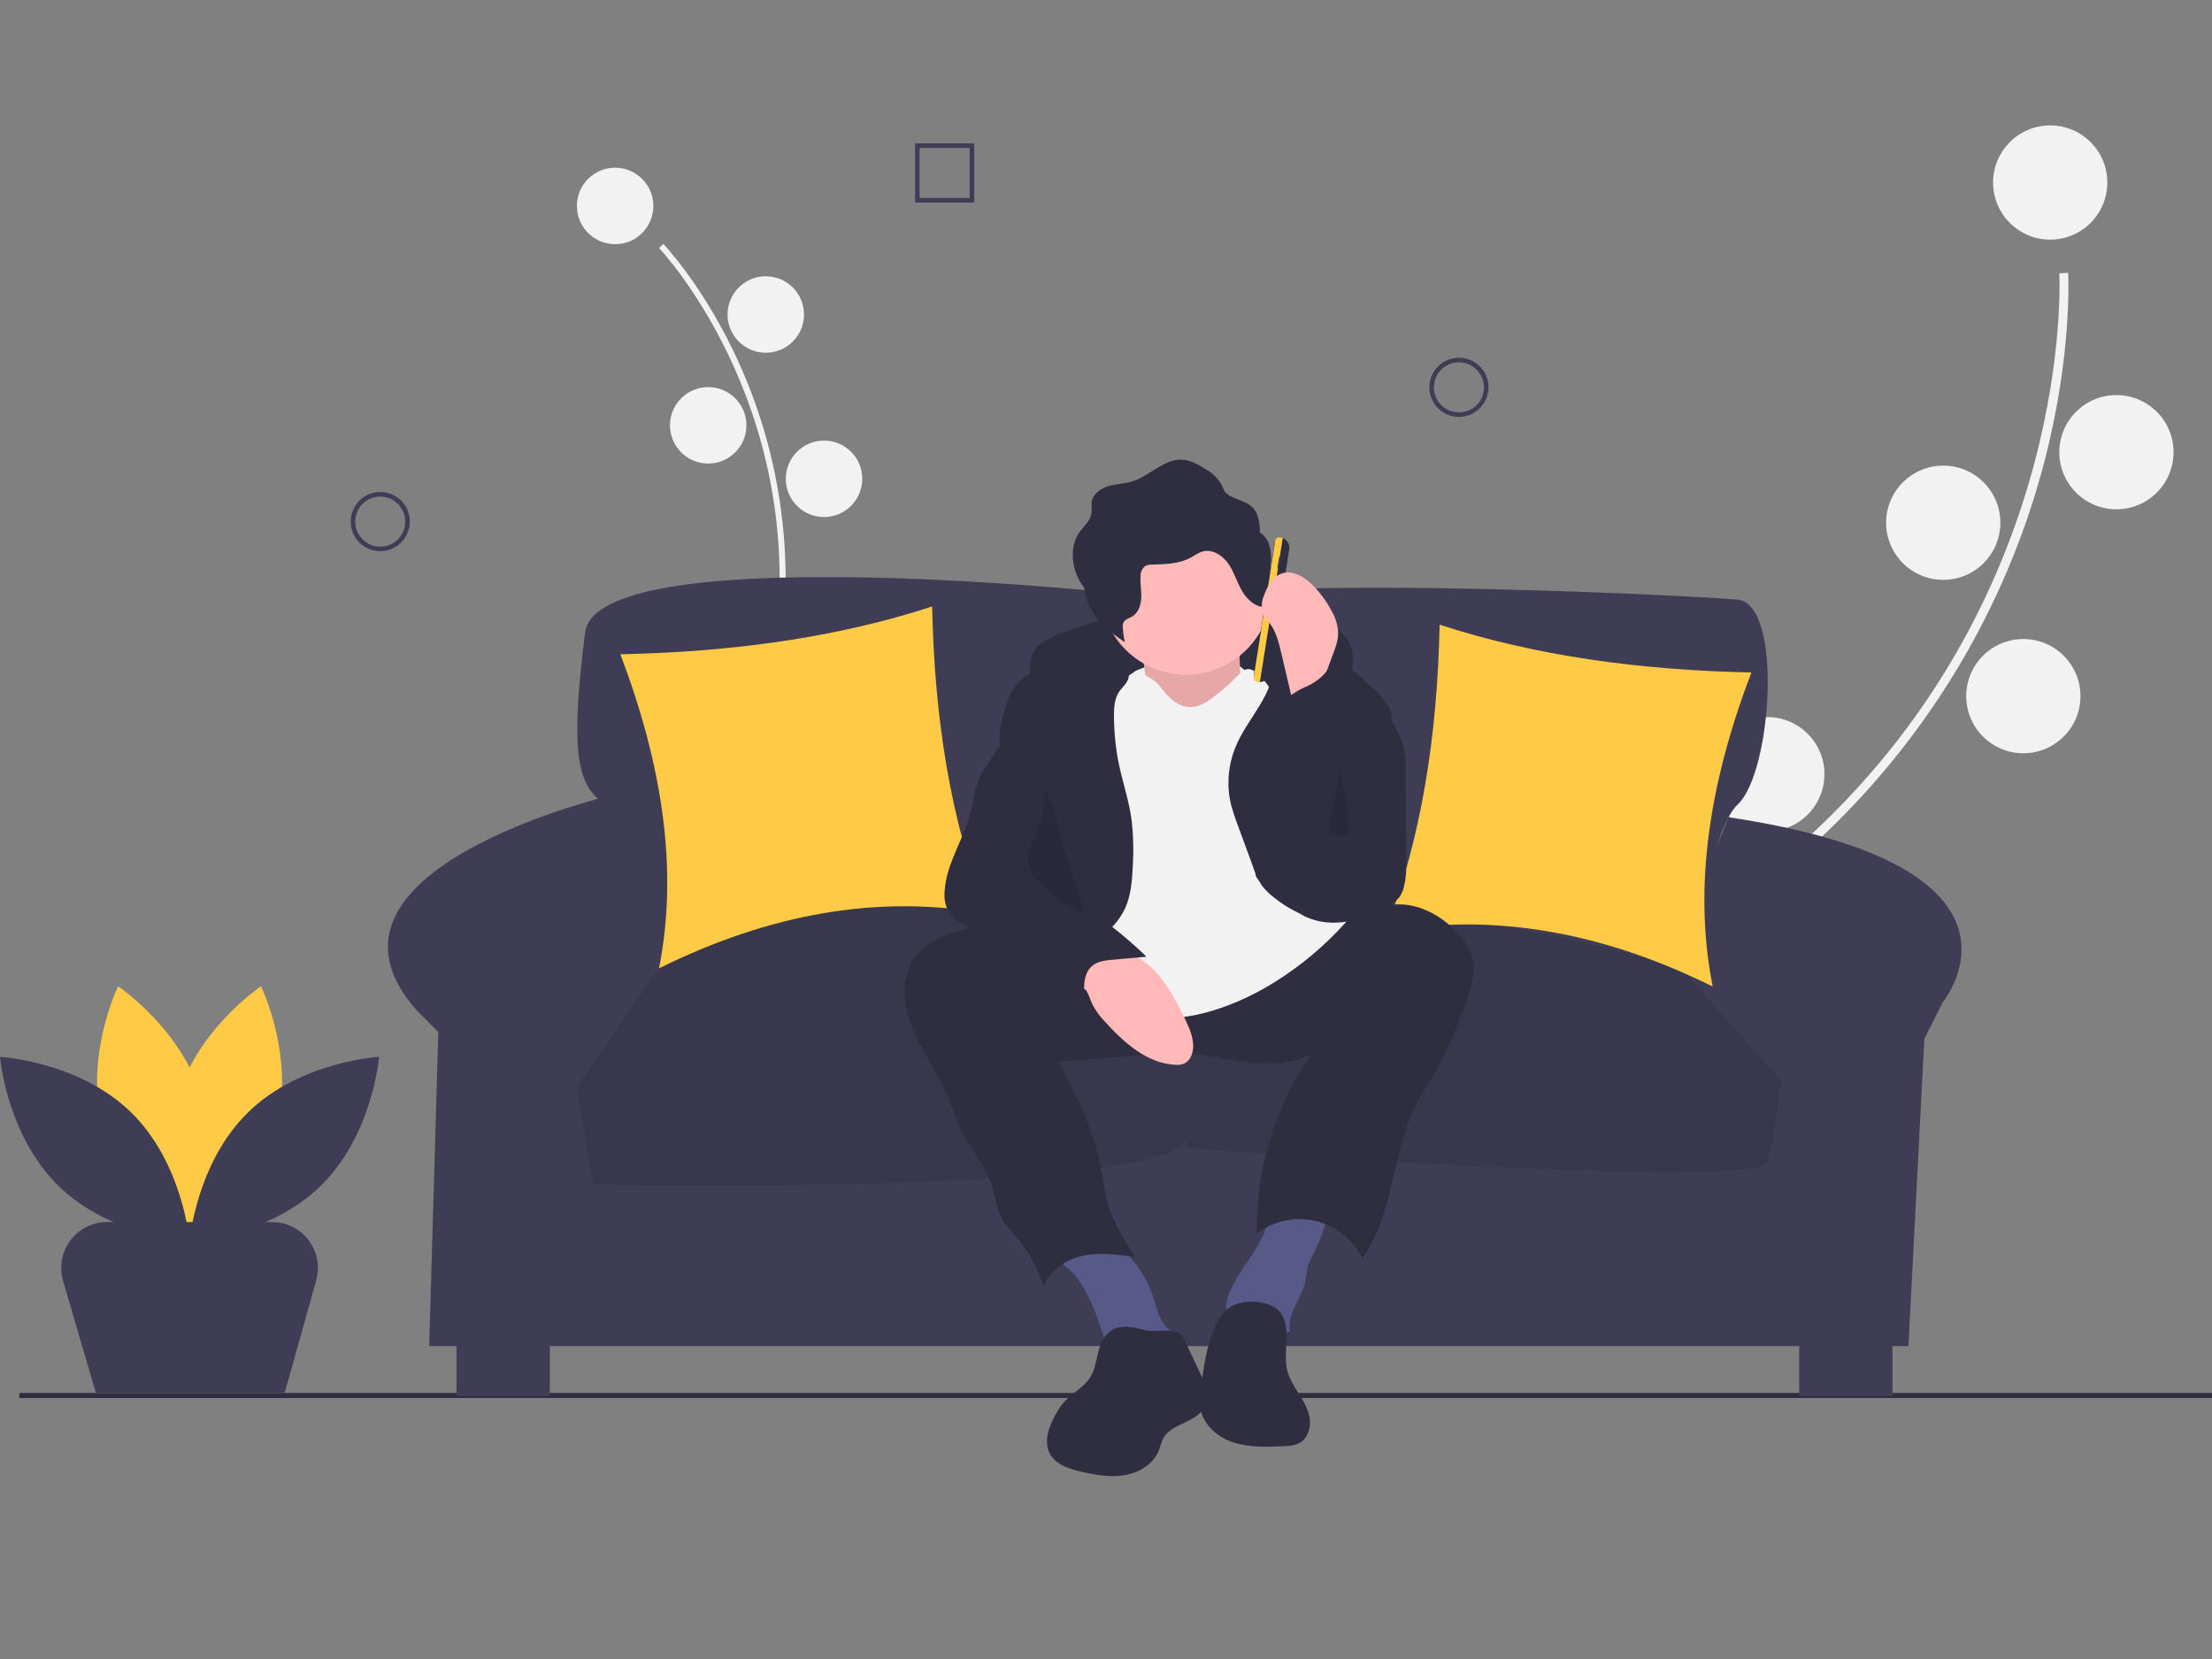 <?xml version="1.0" encoding="utf-8"?>
<!-- Generator: Adobe Illustrator 24.1.0, SVG Export Plug-In . SVG Version: 6.00 Build 0)  -->
<svg version="1.1" id="b976bd8f-b438-4ec7-9dbf-0fc03a613a4f"
	 xmlns="http://www.w3.org/2000/svg" xmlns:xlink="http://www.w3.org/1999/xlink" x="0px" y="0px" viewBox="0 0 972 729"
	 style="enable-background:new 0 0 972 729;" xml:space="preserve">
<rect x="0" y="0" width="972" height="729" fill="#808080" stroke="none"/>
<style type="text/css">
	.st0{fill:#F2F2F2;}
	.st1{fill:#FFCA45;}
	.st2{fill:#3F3D56;}
	.st3{fill:#2F2E41;}
	.st4{opacity:0.1;enable-background:new    ;}
	.st5{fill:#FFB9B9;}
	.st6{fill:#575A89;}
	.st7{fill:#464353;}
</style>
<path class="st0" d="M367.6,428c-0.4-0.4-10-10.1-18.1-33.1c-7.4-21.1-14.9-57.9-8.5-113.3c12.3-105-50.7-171.9-51.4-172.6l1.9-1.8
	c0.2,0.2,16.4,17.2,30.8,47.1c19.1,39.6,26.5,83.9,21.3,127.6c-12.3,104.8,25.4,143.8,25.8,144.2L367.6,428z"/>
<circle class="st0" cx="270.3" cy="90.5" r="16.8"/>
<circle class="st0" cx="336.5" cy="138.2" r="16.8"/>
<circle class="st0" cx="311.2" cy="186.9" r="16.8"/>
<circle class="st0" cx="362.1" cy="210.4" r="16.8"/>
<circle class="st0" cx="319.8" cy="276.6" r="16.8"/>
<path class="st0" d="M377.6,426.2c0,0-26.1-36.2,15.5-78.3L377.6,426.2z"/>
<path class="st0" d="M357.3,430.4c0,0-17.9-40.9-75.3-26.5L357.3,430.4z"/>
<path class="st0" d="M684.2,559.1c-0.1-0.8-1.6-21.2,11.5-55.2c12-31.2,39.1-80.4,100.3-137.3c115.9-107.7,109-245.1,108.9-246.5
	l3.9-0.2c0,0.3,2,35.5-10.6,83.5c-16.7,63.7-51.3,121.3-99.5,166C682.9,476.9,688,557.9,688.1,558.7L684.2,559.1z"/>
<circle class="st0" cx="900.9" cy="80.2" r="25.1"/>
<circle class="st0" cx="930" cy="198.7" r="25.1"/>
<circle class="st0" cx="853.9" cy="229.7" r="25.1"/>
<circle class="st0" cx="889.1" cy="305.9" r="25.1"/>
<circle class="st0" cx="776.6" cy="340.2" r="25.1"/>
<path class="st0" d="M697.4,566.7c0,0,5.3-66.6,93.6-74.2L697.4,566.7z"/>
<path class="st0" d="M670.3,551.8c0,0,19.3-63.9-60-103.2L670.3,551.8z"/>
<path class="st1" d="M121.4,495.4c-8.4,31-37.1,50.2-37.1,50.2s-15.1-31-6.7-62s37.1-50.2,37.1-50.2S129.8,464.4,121.4,495.4z"/>
<path class="st1" d="M45.2,495.4c8.4,31,37.1,50.2,37.1,50.2s15.1-31,6.7-62s-37.1-50.2-37.1-50.2S36.8,464.4,45.2,495.4z"/>
<path class="st2" d="M57.5,488.7c23,22.4,25.8,56.8,25.8,56.8s-34.5-1.9-57.5-24.3S0,464.4,0,464.4S34.5,466.3,57.5,488.7z"/>
<path class="st2" d="M109.1,488.7c-23,22.4-25.8,56.8-25.8,56.8s34.5-1.9,57.5-24.3s25.8-56.8,25.8-56.8S132.1,466.3,109.1,488.7z"
	/>
<rect x="8.5" y="612.1" class="st3" width="963.5" height="2.2"/>
<path class="st2" d="M517.1,268c0,0-10-10-33-8c0,0-222-23-227,18c-5,41-6,65,7,74c0,0,42.5,38.5,20.5,72.5l-12,20l471-4
	c0,0,5-73,20-87s20-88,0-90S511.6,250.5,517.1,268z"/>
<path class="st2" d="M268.6,349.5c0,0-141,33-85,95l9,9l-4,138h650l7-135l8-16c0,0,49.8-59.8-94.1-81.4l-25.9,65.4l-438-3
	C295.6,421.5,292.6,347.5,268.6,349.5z"/>
<rect x="200.6" y="582.5" class="st2" width="41" height="31"/>
<rect x="790.6" y="582.5" class="st2" width="41" height="31"/>
<path class="st2" d="M509.4,425c0,0-97.9-69.5-219.9,0.5l-36,52l7,43c0,0,253,4,256-23S509.4,425,509.4,425z"/>
<path class="st2" d="M738.6,425.5c0,0-171.8-55-223.4,0l6.4,79c0,0,251,19,255,6s6-36,6-36L738.6,425.5z"/>
<path class="st4" d="M738.6,425.5c0,0-171.8-55-223.4,0l0.1,1.8c-0.2-0.8-0.3-1.3-0.3-1.3s-103.5-70.5-225.5-0.5l-36,52l7,43
	c0,0,245,5.2,260.7-19.4l0.3,3.4c0,0,251,19,255,6s6-36,6-36L738.6,425.5z"/>
<path class="st1" d="M272.6,287.5c48.6-1,94.7-7.2,137-21c1,48.7,8,94.2,24,135c-47.3-8.6-95.3-0.1-144,24
	C298.3,381.5,290.7,335.2,272.6,287.5z"/>
<path class="st1" d="M769.6,295.5c-48.6-1-94.7-7.2-137-21c-1,48.7-8,94.2-24,135c47.3-8.6,95.3-0.1,144,24
	C743.8,389.5,751.4,343.2,769.6,295.5z"/>
<path class="st3" d="M457.4,282.7c2.8-2,6-3.6,9.3-4.6c21-7.8,42.9-12.6,65.3-14.2c19.4-1.4,40.4,0.3,55.6,12.5
	c2.4,1.7,4.3,4,5.6,6.6c1.9,4.1,1.3,8.9,0.7,13.4c-0.1,1.7-0.6,3.4-1.3,5c-2,3.9-7.1,5.2-11.4,4.8s-8.5-2.3-12.8-3.2
	c-2.7-0.5-5.4-0.7-8.1-0.8l-27-1.5c-16.8-0.9-33.8-1.8-50.2,1.6c-5.1,0.9-10,2.6-14.5,5c-3.8,2.1-6.3,5.1-9.8,1.2
	C452.7,301.6,449.3,289.1,457.4,282.7z"/>
<path class="st0" d="M499.2,294.7c0,0,36.3-16.3,50.1,2.5s-7.5,11.3-7.5,11.3l-23.8,7.5l-26.3-5L499.2,294.7z"/>
<path class="st5" d="M501.1,282.8c0,0,5,23.8,1.3,30s21.3,15,21.3,15l23.8-10c0,0-6.3-38.8,0-46.3L501.1,282.8z"/>
<path class="st4" d="M501.1,282.8c0,0,5,23.8,1.3,30s21.3,15,21.3,15l23.8-10c0,0-6.3-38.8,0-46.3L501.1,282.8z"/>
<path class="st6" d="M477.7,568.7c3.6,6.9,5.9,14.3,8.3,21.7c0.1,1,1,1.6,2,1.5c0.1,0,0.1,0,0.2,0l22.3,0c2.7,0,6.4-0.9,6.4-3.6
	c0-1.9-2-3.1-3.5-4.4c-4.1-3.5-5.1-9.2-6.8-14.3c-3.3-9.8-9.6-18.3-18-24.2c-1.1-0.9-2.5-1.5-3.9-1.9c-1.4-0.2-2.8-0.1-4.2,0.2
	c-3.9,0.8-18.5,3.5-15.7,9.2c1.2,2.4,5.6,5,7.4,7.3C474.2,562.7,476.1,565.6,477.7,568.7z"/>
<path class="st6" d="M555.1,542.9c-0.8,1.6-1.7,3.3-2.6,4.8c-3.2,5.3-7,10.3-10,15.7c-1.9,3.4-3.5,7.1-3.7,10.9s1.2,8,4.2,10.3
	c3.2,2.5,7.7,2.6,11.7,2s8-1.7,12.1-1.4c-1.4-7.7,5.1-14.5,6.8-22.2c0.5-2.2,0.5-4.4,1.1-6.5c0.7-1.9,1.5-3.8,2.5-5.6
	c3.2-6.3,5.5-13.1,6.8-20.1c0.2-0.8-19.8-1-21.7-0.6C556.5,531.7,557.3,538,555.1,542.9z"/>
<path class="st3" d="M401.4,421.6c-5.7,8.9-4.4,20.7-0.4,30.5s10.4,18.4,14.7,28.1c2.8,6.1,4.7,12.7,7.9,18.6
	c3.9,7.4,9.5,13.9,12.1,21.8c1.7,5.1,2,10.6,4.7,15.2c1.6,2.5,3.5,4.8,5.5,6.9c5.8,6.6,10.1,14.4,12.7,22.8
	c2.5-7.3,9.8-12.1,17.3-13.7s15.4-0.5,23,0.6c-4.3-6.6-8.6-13.3-11.1-20.7c-2.5-7.2-3.2-14.8-4.8-22.2c-3.4-15.2-10.6-29.2-17.8-43
	l36.8-2.9c6-0.6,12.1-0.8,18.1-0.7c9.5,0.4,18.8,2.8,28.3,3.9s19.5,0.8,27.9-3.6c-16.1,23.1-24.5,50.8-24,78.9
	c13.3-10.3,32.5-7.9,42.9,5.4c1.3,1.7,2.5,3.5,3.4,5.5c14.4-19.7,12.7-47.2,24.2-68.8c2.4-4.4,5.2-8.6,7.8-12.9
	c5-8.6,8.7-17.9,12.3-27.1c3.2-8.2,6.4-17.3,3.4-25.5c-1.3-3.1-3.1-6-5.5-8.4c-6.6-7.3-15.8-12.7-25.6-12.9
	c-15.1-0.3-27.5,10.8-40.8,18.1c-15.6,8.5-33.8,11.9-51.5,10.7c-18.2-1.3-35.5-7.2-52.8-12.5c-8.7-2.7-17.5-5-26.4-6.8
	c-7.4-1.4-14.5,0.1-21.8,2C414,410.8,406,414.5,401.4,421.6z"/>
<path class="st5" d="M558.7,259c0,20.7-16.8,37.5-37.5,37.5c-2.2,0-4.5-0.2-6.7-0.6c-20.4-3.7-34-23.2-30.3-43.6s23.2-34,43.6-30.3
	C545.7,225.3,558.7,240.8,558.7,259z"/>
<path class="st0" d="M499.2,294.7c0,0,6.9,3.1,9.4,5.6s10,16.3,22.5,7.5s13.8-13.8,17.5-13.8s8.8,7.5,8.8,7.5l34.4,103.3
	c-9.3,10.5-20,19.5-31.9,26.9c-20,12.5-43.8,18.8-55.1,13.8s-32.5-8.8-36.3-18.8s-10-40-10-40l17.5-76.3L499.2,294.7z"/>
<path class="st3" d="M494.4,399.1c2.7-5.9,3.1-12.6,3.4-19.1c0.4-6.4,0.2-12.9-0.5-19.3c-1.1-8.4-3.8-16.4-5.6-24.7
	c-1.5-7.3-2.2-14.6-2.2-22c0-3.4,0.3-6.9,2.1-9.8c1.3-2,3.3-3.5,4.1-5.7c1.6-4.3-2.3-8.9-6.6-10.7c-5.1-2.1-10.9-2-16.2-0.7
	s-10.3,3.8-15.2,6.2c-3.6,1.8-7.2,3.6-10,6.4c-3.9,4-5.6,9.6-7,15c-1.1,4.3-2.1,8.9-1.2,13.3c1.4,7.1,7.2,12.5,10.3,19.1
	c3.6,7.6,3.4,16.5,1.9,24.8s-4,16.4-4.8,24.8s0.4,17.4,5.7,24c2.1,2.7,8,9.1,11.9,8.3c3.1-0.6,7.6-7.4,10-9.5
	C481.8,413.5,490.3,408,494.4,399.1z"/>
<path class="st3" d="M560,290.6c0.1,7-3,13.6-6.6,19.6s-7.9,11.6-10.5,18.1c-3.3,8.1-4,17-1.9,25.5c0.8,2.9,1.7,5.7,2.8,8.5
	l6.9,18.8c0.9,3,2.3,5.8,4,8.3c1.6,2,3.4,3.7,5.4,5.2c5.2,4.2,11.2,7.3,17.6,9.2c6.5,1.7,13.5,1.6,19.6-1.1
	c0.7-25.5,4.8-50.8,12.2-75.2c1.4-4.5,2.9-9.2,1.8-13.8c-1.2-5.1-5.3-9-9.2-12.5c-12-10.8-25.2-22.1-41.3-23.6
	C551.4,276.7,559.9,285.5,560,290.6z"/>
<path class="st5" d="M477.8,436.1c1,1.9,1.5,3.9,2.5,5.8c1.4,2.5,3.1,4.8,5.1,6.9c8.4,9.3,18.6,18.5,31.1,19.1
	c1.2,0.1,2.5,0,3.7-0.5c2.2-0.9,3.5-3.2,3.9-5.6c0.9-4.8-1.3-9.7-3.4-14.1c-4.6-9.6-9.9-19.5-18.6-25.7c-8.6-6.1-20.1-7.6-30-4.5
	c-4.5,1.4-12,3.8-6,8C470.6,428.5,475.2,430.9,477.8,436.1z"/>
<path class="st3" d="M485.4,587.5c-3.7,5.1-3,12.3-6.3,17.7c-2.9,4.6-8.3,7.1-11.8,11.2c-1.1,1.4-2.2,2.8-3,4.4
	c-3.3,5.6-6,12.7-2.8,18.3c2.6,4.5,8.2,6.3,13.2,7.5c6.4,1.5,13.1,2.7,19.6,1.6s12.8-5.1,15.1-11.3c0.5-1.6,1-3.1,1.6-4.6
	c3.5-6.9,14.6-7,18.2-13.9c2.5-4.8,0.2-10.6-2.1-15.6l-7.1-15c-2.3-5-11.9-2.1-16.8-3.3C496.7,582.9,490,581.2,485.4,587.5z"/>
<path class="st3" d="M540.1,574.6c-3,2.1-4.9,5.4-6.4,8.8c-3.5,8.1-4.7,16.9-5.9,25.6c-0.5,3.5-0.9,7.1-0.2,10.5
	c1.5,7.1,8,12.4,14.9,14.5s14.4,1.8,21.7,1.5c2.3-0.1,4.8-0.3,6.8-1.4c3.7-2,5.1-6.8,4.5-10.9s-2.9-7.8-5.1-11.3s-4.5-7.2-5.1-11.3
	c-1.1-6.9,1.9-17.1-2.3-23.4C558.7,571,545.8,570.6,540.1,574.6z"/>
<path class="st3" d="M557.7,239.4c-0.7-2.2-2.1-4.2-4.1-5.4c0.1-2.4-0.2-4.8-0.9-7.1c-2.3-6.7-7.7-6.3-12.7-9.3
	c-2.2-1.3-2.1-2.4-3.2-4.5c-1.5-2.8-3.8-5.1-6.5-6.6c-3.3-2.1-6.7-4.2-10.6-4.5c-8.1-0.6-14.3,7.1-22.1,9.5
	c-3.4,1.1-7.1,1.1-10.5,2.1s-6.9,3.5-7.4,7c-0.2,1.6,0.2,3.3-0.1,5c-0.5,3.3-3.3,5.5-5.2,8.2c-4.2,5.9-3.7,14.3-0.4,20.7
	c0.7,1.3,1.5,2.6,2.4,3.8c0.3,3,1.2,6,2.6,8.7c3.4,6.4,9.2,11.2,15.3,15.2c-0.5-2.1-0.8-4.3-0.9-6.5c-0.1-0.7,0-1.5,0.3-2.2
	c0.7-1.4,2.5-1.8,3.8-2.6c2.8-1.6,3.9-5.2,4-8.4s-0.6-6.5-0.3-9.7c0-1.5,0.7-2.9,1.8-3.9c1-0.6,2.2-0.9,3.4-0.8
	c5.8-0.2,11.8-0.3,16.9-3.1c1.7-0.9,3.4-2.2,5.3-2.7c4.3-1.1,8.8,1.9,11.3,5.6s3.7,8.1,6,12s6.3,7.3,10.7,6.8c0.5,0,1-0.2,1.3-0.6
	c0.2-0.3,0.3-0.7,0.2-1.1l0.2-17C558.8,245.2,558.5,242.2,557.7,239.4z"/>
<path class="st3" d="M438.9,328.5c-3.6,5.3-7.7,10.4-9.7,16.4c-1.2,3.6-1.5,7.3-2.4,11c-2.8,12.2-10.9,23-11.7,35.5
	c-0.3,2.8,0.1,5.6,1.2,8.1c2.3,5,7.8,7.7,13.1,9.4s11,2.9,15.2,6.5c2.1,2,4,4.3,5.7,6.7c6.9,8.6,16.1,14.9,26.6,18.2
	c-0.8-5.7-1.2-12.6,3.3-16.1c2.5-1.9,5.8-2.2,8.9-2.5l14.7-1.3c-9.8-9.5-20.6-17.9-32.1-25c-4.1-2.5-8.5-5.1-10.3-9.5
	c-1.2-2.7-1.1-5.8-1.2-8.8c-0.1-10.9-1-21.8-2.8-32.6c-1.2-7.5-2.8-14.9-4.6-22.2c-0.5-2.1-3.5-11.3-7.3-9.2
	c-0.9,0.5-1.7,6.4-2.2,7.6C442.1,323.4,440.7,326,438.9,328.5z"/>
<path class="st4" d="M459.2,344.5c0.2,8.8-1.7,17.6-5.5,25.6c-1,1.8-1.7,3.7-2.1,5.6c-0.7,4.2,1.7,8.3,4.5,11.5
	c5.4,6.4,12.4,11.3,20.3,14.1"/>
<path class="st3" d="M552.6,299.7l0.9,0.1c-1.6-0.3-2.7-1.8-2.5-3.4l9.1-57.7c0.3-1.6,1.8-2.7,3.4-2.5l0,0l-0.9-0.1
	c2.6,0.4,4.3,2.8,3.9,5.4l-8.6,54.2C557.7,298.3,555.2,300.1,552.6,299.7L552.6,299.7z"/>
<path class="st1" d="M562.4,236.1l1.3,0.2l0,0l-10.1,63.5l0,0l-1.3-0.2c-1-0.2-1.6-1-1.4-2l9.5-60.1
	C560.5,236.6,561.4,236,562.4,236.1z"/>
<path class="st7" d="M562.3,244.5l0.3,0c0.1,0,0.2,0.1,0.1,0.2l-0.8,4.8c0,0.1-0.1,0.2-0.2,0.1l-0.3,0c-0.1,0-0.2-0.1-0.1-0.2
	l0.8-4.8C562.1,244.5,562.2,244.5,562.3,244.5z"/>
<path class="st5" d="M585.3,288.6c1.4-3.5,2.8-7.1,2.7-10.8c-0.2-3.4-1.3-6.7-3-9.6c-2.1-3.9-4.7-7.5-7.8-10.7
	c-3.7-3.8-9-7.2-14-5.5c-4,1.4-6.2,5.5-7.7,9.5c-0.9,1.9-1.2,4.1-1,6.2c0.5,2.7,2.6,4.8,4.1,7.1c2.4,3.6,3.4,7.9,4.4,12.1l2.5,10.6
	l4.2,18.1c-0.1-0.5,7.8-8,8.8-9.6C581.4,300.7,583.1,294.2,585.3,288.6z"/>
<path class="st3" d="M607.8,308.5l6,12.5c2.9,5.1,4.2,11,3.8,16.8l0.4,37.4c0,5,0.1,10.1-1.2,14.9c-0.4,1.6-1.1,3.1-2.1,4.4
	c-1,1.1-2.2,2.1-3.5,2.9c-11.3,7.1-26,11.1-38,5.2c-2.7-1.5-5.3-3.2-7.8-5.1c-4.8-3.5-9.6-7.1-13.2-11.9c-3.7-5,13.4-23.9,10.9-29.5
	c-4.5-10.2-2-34.3-9-43c-1-1.3,8.2-0.1,8.2-1.7c-0.1-3.3,7.8-8,10.8-9.3c5.2-2.1,11.1-6.5,12-12c11,14.4-19.9,58-2.5,63.3
	c0.8,0.5,1.9,0.3,2.5-0.5c0.2-0.3,0.3-0.6,0.3-1c1-4.1,1.3-8.4,2.1-12.6c1.3-7.6,3.9-15,7.5-21.7
	C596.9,313.7,603.6,299.7,607.8,308.5z"/>
<path class="st4" d="M589.3,337.1c-0.9,2.4-0.1,5,0.6,7.4c2,7.1,2.9,14.4,2.7,21.7c0.1,0.4-0.2,0.8-0.6,0.9c-0.1,0-0.2,0-0.3,0
	c-2.9,0.2-6.2,0.2-8.2-1.9"/>
<path class="st2" d="M125.1,612h-83l-14.4-49.2c-3.1-10.7,3-21.8,13.6-25c1.8-0.5,3.7-0.8,5.7-0.8h72.6c11.1,0,20.1,9,20.1,20.1
	c0,1.8-0.3,3.7-0.7,5.4L125.1,612z"/>
<path class="st2" d="M167.1,242.2c-7.2,0-13-5.8-13-13s5.8-13,13-13s13,5.8,13,13C180,236.4,174.2,242.2,167.1,242.2z M167.1,218.2
	c-6.1,0-11,4.9-11,11s4.9,11,11,11s11-4.9,11-11C178,223.1,173.1,218.2,167.1,218.2z"/>
<path class="st2" d="M641.1,183.2c-7.2,0-13-5.8-13-13s5.8-13,13-13s13,5.8,13,13C654,177.4,648.2,183.2,641.1,183.2z M641.1,159.2
	c-6.1,0-11,4.9-11,11s4.9,11,11,11s11-4.9,11-11C652,164.1,647.1,159.2,641.1,159.2z"/>
<path class="st2" d="M428.1,89h-26V63h26V89z M404.1,87h22V65h-22V87z"/>
</svg>
